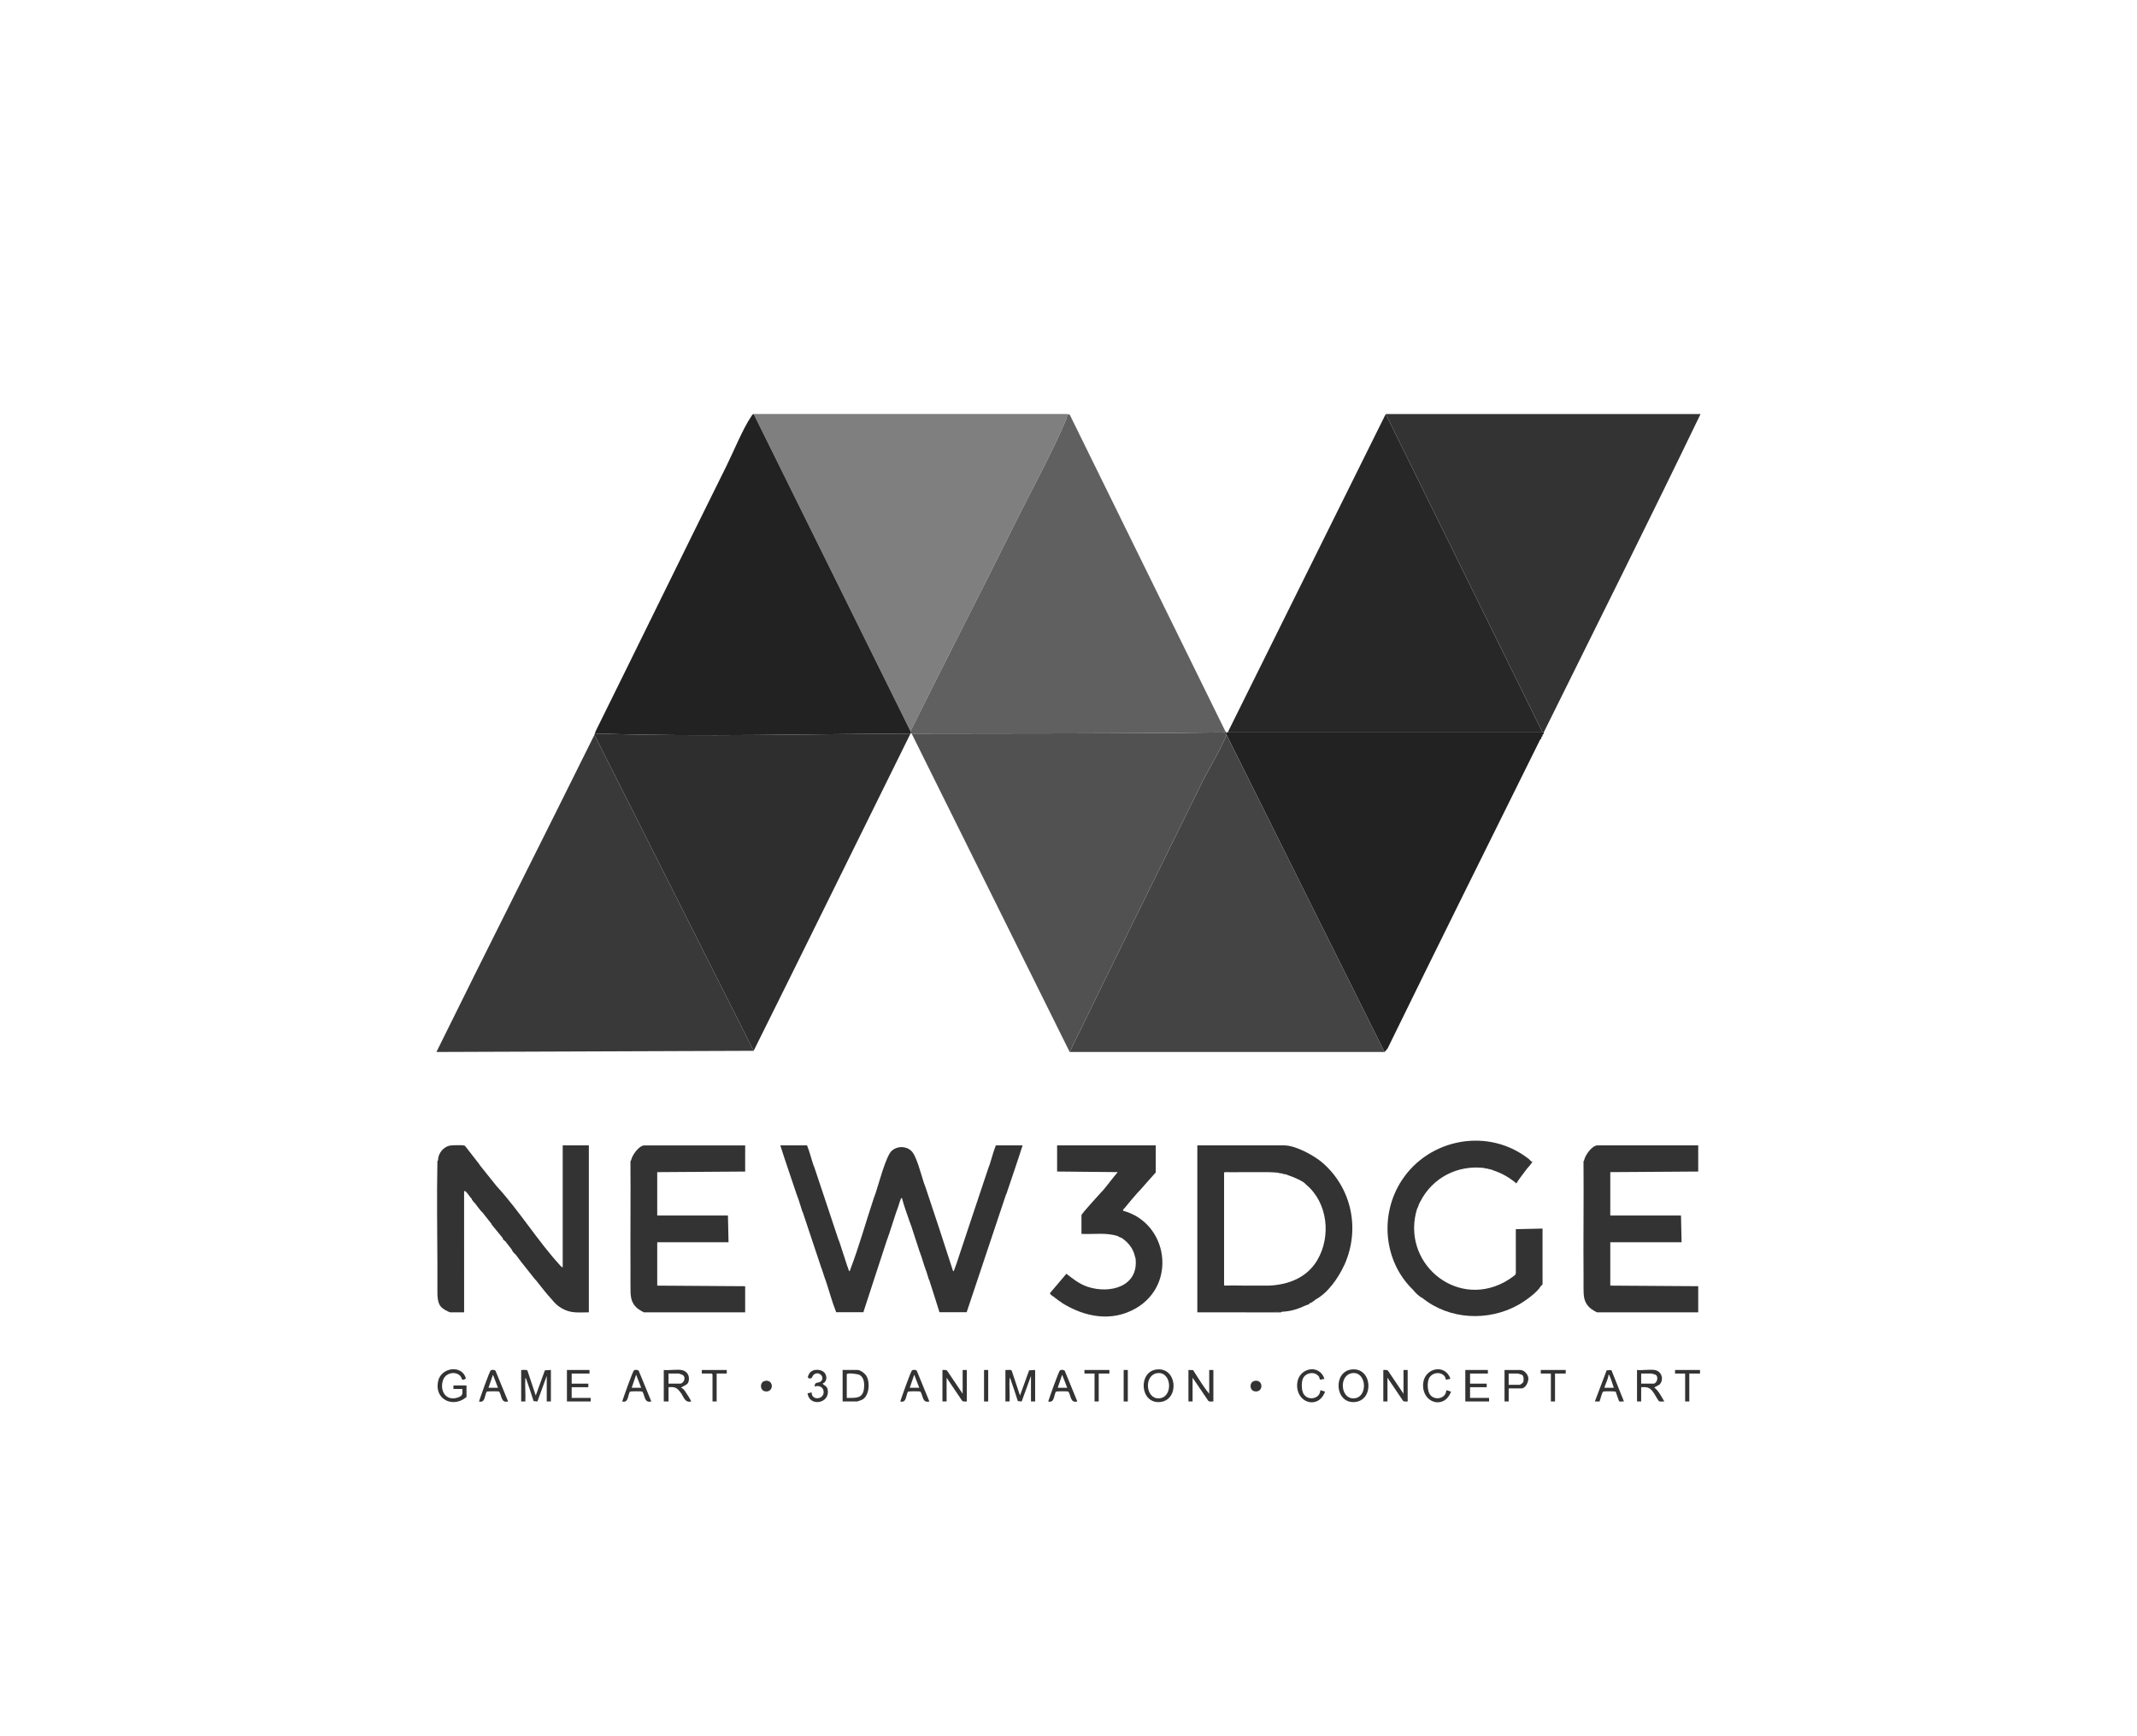 <?xml version="1.0" encoding="UTF-8"?>
<svg id="_x3C_Layer_x3E_" xmlns="http://www.w3.org/2000/svg" width="160" height="130" version="1.1" viewBox="0 0 160 130">
  <!-- Generator: Adobe Illustrator 29.4.0, SVG Export Plug-In . SVG Version: 2.1.0 Build 152)  -->
  <g>
    <path d="M75.589,103.2c-.037.565.027,1.166 0,1.735l-.312-0v-2.358c.12.019.391-.048.468.044l.623,1.869.684-1.886.45-.028v2.358h-.311v-1.913l-.697,1.915-.287-.028c-.189-.57-.366-1.145-.573-1.709-.021-.07-.036-.07-.044,0Z" style="fill: #333;"/>
    <path d="M88.979,102.578l.347.009c.391.594.756,1.228,1.21,1.77v-1.779h.311v2.358c-.125-.011-.278.041-.378-.045l-1.179-1.735v1.779h-.311v-2.358Z" style="fill: #333;"/>
    <path d="M123.878,102.578c.524.074.734.702.378,1.09l-.4.222c.347.262.529.686.756,1.045-.114-.015-.304.036-.4-.022-.063-.038-.367-.603-.471-.73-.262-.319-.45-.34-.864-.315v1.068h-.311v-2.358c.408.041.918-.056,1.312,0ZM122.877,103.601h.912c.277,0,.41-.517.174-.663-.027-.016-.288-.093-.307-.093h-.779v.756Z" style="fill: #333;"/>
    <path d="M103.57,102.578c.122.006.269-.039.358.065l1.155,1.714v-1.779h.311v2.358c-.122-.006-.269.039-.358-.065l-1.155-1.714v1.779h-.311v-2.358Z" style="fill: #333;"/>
    <path d="M70.562,102.578c.122.006.269-.039.358.065l1.155,1.714v-1.779h.311v2.358c-.122-.006-.269.039-.358-.065l-1.155-1.714v1.779h-.311v-2.358Z" style="fill: #333;"/>
    <path d="M63.088,104.935v-2.358h1.134c.184,0,.515.249.62.403.319.467.257,1.51-.271,1.814-.047.027-.363.14-.394.14h-1.09ZM63.399,104.669c.655-.003,1.217.08,1.292-.732.032-.345.011-.778-.315-.979-.145-.089-.977-.194-.977-.046v1.757Z" style="fill: #333;"/>
    <path d="M86.566,102.545c1.595-.229,1.772,2.333.255,2.435-1.476.099-1.61-2.24-.255-2.435ZM86.701,102.809c-1.06.083-.962,1.896.032,1.894,1.11-.001,1.026-1.977-.032-1.894Z" style="fill: #333;"/>
    <path d="M101.157,102.545c1.595-.229,1.772,2.333.255,2.435-1.476.099-1.61-2.24-.255-2.435ZM101.292,102.809c-1.06.083-.962,1.896.032,1.894,1.11-.001,1.026-1.977-.032-1.894Z" style="fill: #333;"/>
    <polygon points="111.4 102.578 111.4 102.845 110.065 102.845 110.065 103.601 111.311 103.601 111.311 103.868 110.065 103.868 110.065 104.669 111.489 104.669 111.489 104.935 109.71 104.935 109.71 102.578 111.4 102.578" style="fill: #333;"/>
    <path d="M80.66,104.935c-.532.129-.458-.403-.665-.735-.061-.041-.914-.034-.941.006-.165.307-.104.851-.573.73.091-.283.782-2.272.889-2.336.08-.048.301-.049.353.049l.938,2.287ZM79.904,103.912l-.378-.979-.334.979h.712Z" style="fill: #333;"/>
    <path d="M69.583,104.935c-.532.129-.458-.403-.665-.735-.061-.041-.914-.034-.941.006-.165.307-.104.851-.573.73.091-.283.782-2.272.889-2.336.08-.048.301-.049.353.049l.938,2.287ZM68.827,103.912l-.378-.979-.334.979h.712Z" style="fill: #333;"/>
    <path d="M120.647,102.584l.94,2.351c-.087-.017-.288.03-.348-.007-.043-.026-.223-.62-.269-.722-.027-.039-.868-.048-.94-.005-.102.079-.241.705-.27.73-.034.029-.277-.011-.351.004l.884-2.331.355-.02ZM120.831,103.912c-.106-.28-.184-.598-.31-.869-.02-.044-.026-.104-.09-.11-.024.344-.224.649-.312.979h.712Z" style="fill: #333;"/>
    <path d="M112.957,103.957v.979h-.311v-2.358h1.179c.285,0,.577.32.603.601.025.279-.2.779-.514.779h-.956ZM112.957,103.69h.823c.036,0,.23-.131.256-.188.065-.14.064-.473-.083-.564-.027-.017-.288-.093-.307-.093h-.69v.845Z" style="fill: #333;"/>
    <path d="M108.597,103.245c-.079-.005-.303.085-.352.041-.007-.007-.017-.133-.054-.19-.289-.454-1.029-.334-1.217.15-.112.288-.102.799.034,1.077.29.592,1.26.453,1.278-.233l.354.11c-.496,1.358-2.179.867-2.089-.576.076-1.212,1.665-1.545,2.046-.379Z" style="fill: #333;"/>
    <path d="M99.166,103.245c-.079-.005-.303.085-.352.041-.007-.007-.017-.133-.054-.19-.289-.454-1.029-.334-1.217.15-.112.288-.102.799.034,1.077.29.592,1.26.453,1.278-.233l.354.11c-.496,1.358-2.179.867-2.089-.576.076-1.212,1.665-1.545,2.046-.379Z" style="fill: #333;"/>
    <path d="M61.576,103.601c.153.156.338.18.39.432.22,1.063-1.392,1.338-1.502.279.066.02.288-.069.311-.045.006.007-.001.124.021.179.172.443.98.269.859-.324-.062-.303-.388-.409-.657-.3-.022-.407.285-.221.469-.398.343-.33-.207-.831-.561-.472-.128.13-.073.329-.369.241-.122-.036.02-.298.067-.366.262-.378.997-.346,1.204.073.127.257.067.605-.232.7Z" style="fill: #333;"/>
    <polygon points="83.062 102.578 83.062 102.845 82.262 102.845 82.262 104.935 81.95 104.935 81.95 102.845 81.194 102.845 81.194 102.578 83.062 102.578" style="fill: #333;"/>
    <polygon points="117.228 102.578 117.228 102.845 116.427 102.845 116.427 104.935 116.116 104.935 116.116 102.845 115.359 102.845 115.359 102.578 117.228 102.578" style="fill: #333;"/>
    <polygon points="127.282 102.578 127.282 102.845 126.481 102.845 126.481 104.935 126.169 104.935 126.169 102.845 125.413 102.845 125.413 102.578 127.282 102.578" style="fill: #333;"/>
    <rect x="84.13" y="102.578" width=".311" height="2.358" style="fill: #333;"/>
    <rect x="73.676" y="102.578" width=".311" height="2.358" style="fill: #333;"/>
    <path d="M57.096,103.481c.066-.062.22-.108.314-.101.564.04.483.938-.163.79-.29-.066-.364-.49-.151-.688Z" style="fill: #333;"/>
    <path d="M93.753,103.481c.066-.062.22-.108.314-.101.564.04.483.938-.163.79-.29-.066-.364-.49-.151-.688Z" style="fill: #333;"/>
    <g>
      <path d="M39.333,103.2c-.037.565.027,1.166 0,1.735l-.312-0v-2.358c.12.019.391-.048.468.044l.623,1.869.684-1.886.45-.028v2.358h-.311v-1.913l-.697,1.915-.287-.028c-.189-.57-.366-1.145-.573-1.709-.029-.034-.044-.034-.044,0Z" style="fill: #333;"/>
      <path d="M51.01,102.578c.447.063.667.466.536.892-.077.25-.398.287-.558.442.119.019.211.136.285.227.055.068.506.766.471.797-.469.111-.542-.333-.764-.637-.277-.377-.421-.478-.926-.431v1.068h-.356v-2.358c.408.041.918-.056,1.312,0ZM50.054,103.601h.867c.248,0,.483-.443.2-.644-.035-.025-.263-.112-.289-.112h-.779v.756Z" style="fill: #333;"/>
      <path d="M34.928,104.602c-1.019.865-2.458.166-2.116-1.226.246-1.002,1.793-1.208,2.074-.157-.391.249-.245-.053-.47-.241-.391-.328-1.051-.158-1.232.326-.298.794.182,1.634,1.076,1.342.38-.124.385-.263.356-.645h-.667v-.267h.979v.867Z" style="fill: #333;"/>
      <polygon points="44.137 102.578 44.137 102.845 42.802 102.845 42.802 103.601 44.048 103.601 44.048 103.868 42.802 103.868 42.802 104.669 44.226 104.669 44.226 104.935 42.447 104.935 42.447 102.578 44.137 102.578" style="fill: #333;"/>
      <path d="M48.764,104.935c-.532.129-.458-.403-.665-.735-.061-.041-.914-.034-.941.006-.165.307-.104.851-.573.73.091-.283.782-2.272.889-2.336.08-.048.301-.049.353.049l.938,2.287ZM48.007,103.912l-.378-.979-.334.979h.712Z" style="fill: #333;"/>
      <path d="M38.042,104.935c-.532.129-.458-.403-.665-.735-.061-.041-.914-.034-.941.006-.165.307-.104.851-.573.73.091-.283.782-2.272.889-2.336.08-.048.301-.049.353.049l.938,2.287ZM37.286,103.912l-.378-.979-.334.979h.712Z" style="fill: #333;"/>
      <path d="M54.413,102.578v.267h-.756v2.091h-.311v-2.024c0-.005-.062-.067-.067-.067h-.734v-.267h1.868Z" style="fill: #333;"/>
      <path d="M39.377,103.2h-.044c.002-.031-.018-.09.022-.089.045-0.0.011.059.022.089Z" style="fill: #333;"/>
    </g>
    <path d="M75.633,103.2h-.044c.002-.031-.018-.09.022-.089.045-0.0.011.059.022.089Z" style="fill: #333;"/>
    <g>
      <path d="M47.251,86.874c-.005.025-.073.089-.048.15.019,2.693-.014,5.387.003,8.079.003.414-.008.832,0,1.246.006.296-.01.511.044.801.068.363.241.636.538.864.052.04.394.249.419.249h7.585v-1.957l-6.584-.044v-3.247l5.339 0-.045-2.002-5.294 0.0 0-3.248,6.584-.044v-1.957h-7.54c-.415,0-.926.732-1.001,1.112Z" style="fill: #333;"/>
      <path d="M42.135,94.882c-.088.014-.127-.058-.177-.112-1.661-1.802-3.052-4.068-4.717-5.893-.013-.016-.032-.028-.044-.044-.414-.518-.834-1.044-1.246-1.557l-.017-.026c-.017-.027-.038-.066-.072-.108-.346-.431-.676-.881-1.022-1.314-.028-.042-.066-.055-.113-.064-.159-.031-.798-.02-.974.003-.538.07-.951.577-.96,1.108-.066.07-.044.158-.046.243-.049,2.479-.009,4.974.001,7.453.001.37-.003.742,0,1.112.002.281-.006.564,0,.845.006.296-.011.511.044.801.07.366.196.552.521.747.059.035.355.187.391.187h1.045l-.001-9.05c-.007-.041.075-.033.09-.025l.133.133c.067.078.185.252.267.356.022.028.047.049.067.067l.022.022c.007.009-.007.035,0,.044.069.09.129.202.222.267.141.201.295.385.445.578.033.043.071.075.1.1l.033.033c.216.277.446.564.667.845.008.01.014.05.044.089.26.329.545.655.801.979.006.106.093.174.178.222.157.198.327.418.489.623.048.142.191.303.311.4.137.171.262.361.4.534.059.074.119.148.178.222.283.354.561.715.845,1.068.023.029.048.049.067.067l.022.022c.314.387.606.779.934,1.157l.044.044c.304.345.492.625.921.881.7.418,1.272.322,2.06.32v-12.501h-1.957v9.12Z" style="fill: #333;"/>
      <path d="M74.076,87.274c-.004.013-.029.045-.044.089-.829,2.442-1.624,4.896-2.447,7.34-.002.005-.028.041-.044.089-.005.013.005.031,0,.044l-.008.017c-.01.018-.025.044-.036.072-.029.076-.059.237-.133.267-.689-2.123-1.376-4.248-2.091-6.361-.015-.044-.04-.076-.044-.089-.005-.013.005-.031,0-.044-.016-.048-.042-.083-.044-.089-.198-.581-.552-2.052-.95-2.431-.41-.391-1.088-.382-1.492.011-.423.411-.979,2.546-1.206,3.22-.002.005-.028.04-.044.089-.004.013.004.031,0,.044-.004.013-.029.044-.044.089-.589,1.755-1.112,3.657-1.768,5.372-.024.062-.031.168-.1.189.015-.049-.038-.074-.044-.089-.006-.012.005-.031,0-.044-.015-.038-.042-.083-.044-.089-.005-.013.005-.031,0-.044-.016-.048-.043-.084-.044-.089-.212-.636-.408-1.278-.623-1.913-.015-.044-.04-.076-.044-.089-.616-1.821-1.206-3.652-1.824-5.472-.015-.044-.04-.076-.044-.089-.17-.5-.292-1.021-.489-1.513h-2.002c.396,1.251.83,2.492,1.246,3.737.015.045.04.077.044.089.004.013-.004.031,0,.044.016.049.043.084.044.089.108.323.203.654.311.979.015.045.04.077.044.089.462,1.378.915,2.76,1.379,4.137.015.045.04.076.044.089.004.013-.004.031,0,.044.016.049.043.084.044.089.004.013-.004.031,0,.044.016.049.043.084.044.089.004.013-.004.031,0,.044.016.049.043.084.044.089.004.013-.004.031,0,.044.016.049.043.084.044.089.004.013-.004.031,0,.044.016.048.043.084.044.089.005.013-.004.031,0,.044.016.049.043.084.044.089.273.811.49,1.644.807,2.441l2.036.001c.601-1.819,1.177-3.65,1.784-5.467.002-.005.028-.04.044-.089.004-.013-.004-.031,0-.044.002-.005.028-.04.044-.089.004-.013-.004-.031,0-.044.004-.012.03-.044.044-.089.197-.591.379-1.19.578-1.779.002-.005.028-.041.044-.089.005-.013-.005-.031,0-.044.004-.013.029-.045.044-.089.068-.196.139-.474.218-.649.024-.052-.021-.08.093-.063.155.605.381,1.189.579,1.78.015.045.04.077.044.089.004.013-.004.031,0,.044.016.049.043.084.044.089.228.679.44,1.367.667,2.046.015.045.04.077.044.089.004.013-.004.031,0,.044.016.049.043.084.044.089.093.279.173.565.267.845.015.045.04.077.044.089.004.013-.004.031,0,.044.016.049.043.084.044.089.004.013-.004.031,0,.044.016.049.043.084.044.089.063.189.114.387.178.578.015.045.04.077.045.089.266.793.5,1.602.761,2.398l2.036-.001,2.942-8.802c.004-.012.03-.044.044-.089.401-1.2.82-2.396,1.201-3.603h-2.002c-.197.492-.319,1.013-.489,1.513Z" style="fill: #333;"/>
      <path d="M84.085,90.655c-.009-.055.018-.09.045-.133.003-.005.06-.053.089-.089.296-.377.662-.79.979-1.157l.045-.045c.027-.026.059-.054.088-.088.394-.457.803-.904,1.201-1.357v-2.024h-7.385v1.957l4.538.044c-.379.447-.741.941-1.112,1.379l-.026.026c-.019.017-.041.037-.063.063-.184.217-1.513,1.641-1.513,1.757v1.401c.905.045,1.888-.124,2.758.178l.013.013c.009.011.019.026.031.031.056.022.187.068.222.089l.178.133c.399.309.695.747.801,1.246.011.052.034.106.042.126l.003.008c.255,2.128-1.919,2.686-3.583,2.137-.602-.199-1.103-.592-1.594-.977l-1.227,1.448c-.021.116.285.272.353.328l.019.019c.017.019.037.044.07.07.009.007.035-.007.044,0l.028.028c.025.029.055.069.106.106.01.007.035-.007.044,0,.015.011.036.054.089.089.01.007.034-.007.044,0,.013.009.037.056.089.089,1.699,1.065,3.73,1.459,5.546.408,3.101-1.793,2.403-6.401-.964-7.304Z" style="fill: #333;"/>
      <path d="M115.493,91.99l-2.002.045.002,3.272c.003.053-.012.092-.043.134-.091.124-.682.489-.847.576-3.696,1.956-7.744-1.563-6.496-5.539.001-.003.034-.013.044-.044.005-.013-.005-.031,0-.044l.011-.022c.01-.018.023-.042.033-.067.018-.045.029-.098.044-.133l.089-.178c.914-1.806,2.79-2.777,4.804-2.536.007.001.057.033.133.044.028.004.061-.005.089,0l.006.002c.019.007.076.031.127.042.027.006.063-.006.089,0,.005.001.031.028.089.044.014.004.031-.004.044,0,.005.001.043.029.089.044.647.213,1.219.536,1.734.979.235-.392.537-.739.802-1.112.119-.125.27-.298.356-.445.012-.02.053-.08.045-.089-.026-.007-.078.008-.089-0l-.054-.054c-.035-.038-.074-.084-.124-.124-2.995-2.372-7.439-1.576-9.512,1.588-1.677,2.558-1.374,6.066.837,8.199.196.236.432.486.712.623,2.012,1.623,4.915,1.763,7.163.513.493-.274,1.416-.925,1.69-1.402.016-.014.029-.03.044-.044.014-.013.039-.031.044-.044.009-.021.065-.053.047-.106l-.002-4.12Z" style="fill: #333;"/>
      <path d="M127.148,87.719v-1.957h-7.54c-.415,0-.926.732-1.001,1.112-.005.025-.073.089-.048.15.026,2.871-.023,5.743.003,8.613.003.281-.007.565,0,.845.007.255-.003.416.044.667.068.363.241.636.538.864.052.04.394.249.419.249h7.585v-1.957l-6.584-.044v-3.247l5.339 0-.045-2.002-5.294 0.0 0-3.248,6.584-.044Z" style="fill: #333;"/>
      <path d="M99.033,87.074c-.63-.549-2.029-1.312-2.87-1.312h-6.517v12.501h3.47c.867-0,1.736.01,2.603.001.075-.001.198.028.244-.045-.274.013-.553.016-.833.015.277-.005.554-.009.833-.015.684-.032,1.213-.196,1.824-.489.115-.028.253-.07.311-.178.012-.006.032.006.044,0,.069-.032.145-.055.178-.133.012-.006.032.006.044,0,.043-.02.073-.042.089-.089.963-.506,1.731-1.614,2.18-2.58.015-.033.035-.067.044-.089,1.164-2.632.531-5.691-1.645-7.586ZM98.624,94.361c-.769,1.295-2.135,1.83-3.595,1.899h-1.918c-.475-.009-.95-.016-1.418,0l-.044-.044v-8.408l.044-.044c.459.011.919.007,1.38,0h1.868c.231.008.532.016.756.044l.133.044c.042.007.093-.007.133,0l.089.044c.086.02.205.026.267.044l.089.044c.391.13.909.342,1.246.578l.133.133c1.625,1.343,1.894,3.883.837,5.663Z" style="fill: #333;"/>
    </g>
  </g>
  <path d="M115.493,54.84h.089c-.012.024.012.065,0,.089l-.089.089c-.012.024.012.065,0,.089l-.089.089c-.012.024.012.065,0,.089l-.089.089c-3.818,7.705-7.65,15.406-11.426,23.134l-.227.261-11.831-23.751c.016-.041-.011-.124,0-.178h23.662Z" style="fill: #222;"/>
  <polygon points="115.493 54.84 91.92 54.84 103.751 31 115.493 54.84" style="fill: #272727;"/>
  <path d="M103.751,31l23.572 0c-3.848,7.976-7.813,15.902-11.742,23.839h-.089l-11.742-23.84Z" style="fill: #333;"/>
  <path d="M103.662,78.769h-23.573c3.266-6.725,6.588-13.425,9.887-20.136.544-1.106,1.433-2.532,1.855-3.615l11.831,23.751Z" style="fill: #444;"/>
  <path d="M79.911,31c.001.238-.1.443-.191.654-1.033,2.406-2.467,5.002-3.647,7.383-2.6,5.249-5.318,10.486-7.904,15.713l-11.742-23.751h23.484Z" style="fill: #7f7f7f;"/>
  <path d="M91.831,54.84c-.011.054.016.137,0,.178-.422,1.084-1.312,2.509-1.855,3.615-3.298,6.71-6.62,13.41-9.887,20.136l-11.831-23.84c7.626-.022,15.346.008,22.996-.087.151-.002.396.057.488-.091l.089.089Z" style="fill: #515151;"/>
  <path d="M79.911,31l.185.055,11.646,23.696c-.092.147-.337.089-.488.091-7.65.095-15.37.066-22.996.087-.03 0-.059-0-.089,0,.019-.039-.019-.139,0-.178,2.586-5.227,5.305-10.465,7.904-15.713,1.179-2.381,2.614-4.977,3.647-7.383.091-.211.192-.417.191-.654Z" style="fill: #606060;"/>
  <path d="M68.169,54.751c-.019.039.019.139,0,.178-7.668.022-15.629.256-23.266 0-.172-.006-.357.091-.307-.178,3.277-6.616,6.513-13.256,9.798-19.869.523-1.053,1.221-2.773,1.838-3.68.056-.082.084-.176.196-.202l11.742,23.751Z" style="fill: #222;"/>
  <path d="M56.427,78.68l-23.751.088c3.906-7.933,7.91-15.825,11.831-23.75l11.92,23.662Z" style="fill: #393939;"/>
  <path d="M44.596,54.751c-.05.269.136.172.307.178,7.637.256,15.598.022,23.266-0-3.916,7.915-7.808,15.845-11.742,23.751l-11.92-23.662c.023-.046.03-.149.089-.267Z" style="fill: #2e2e2e;"/>
  <path d="M115.493,55.018l.089-.089c-.025.05-.082.074-.089.089Z" style="fill: #333;"/>
  <path d="M115.315,55.374l.089-.089c-.025.05-.082.074-.089.089Z" style="fill: #333;"/>
  <path d="M115.404,55.196l.089-.089c-.025.05-.082.074-.089.089Z" style="fill: #333;"/>
</svg>